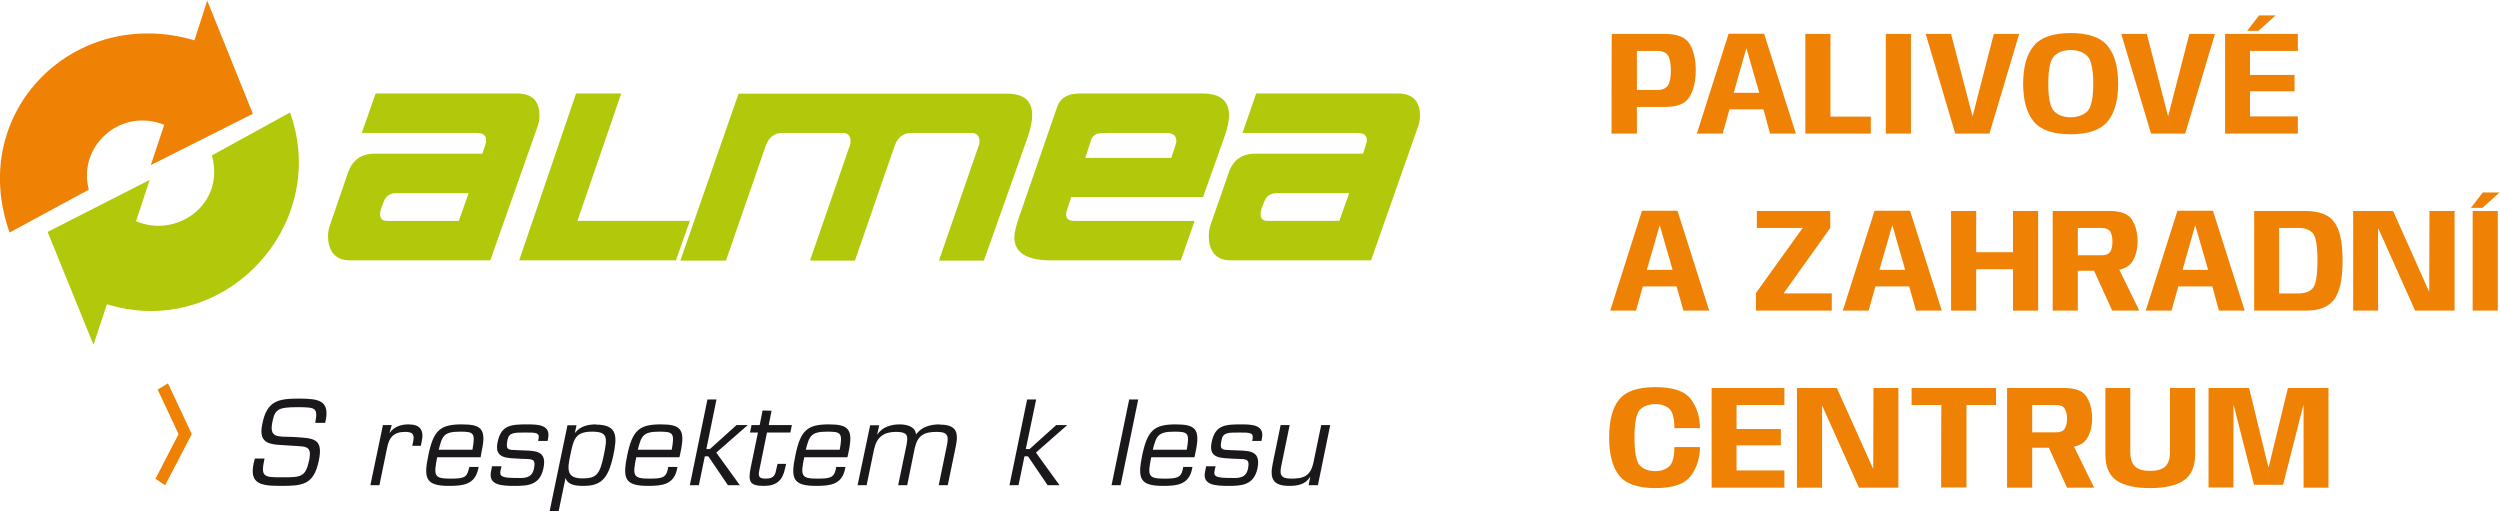 <svg version="1.2" xmlns="http://www.w3.org/2000/svg" viewBox="0 0 1134 232">
	<title>logo</title>
	<style>
		.s0 { fill: #ef8104 } 
		.s1 { fill: #b1c90a } 
		.s2 { fill: #1b181c } 
	</style>
	<g>
		<path class="s0" d="m731.1 15.4h24.3q8.5 0 11.2 4.8 2.6 4.7 2.6 11.7c0 4.7-0.9 8.7-2.7 11.8q-2.6 4.8-11.1 4.8h-12.9v12.1h-11.5c0 0 0-45.2 0.1-45.2zm20.9 25.4q3.2 0 4.6-2.1 1.3-2 1.3-6.7 0-4.7-1.3-6.8-1.4-2.1-4.6-2.1h-9.5v17.7z"/>
		<path class="s0" d="m784.1 15.3h16.1l14.4 45.3h-11.7l-3-11h-15.4l-3.1 11h-11.7l14.4-45.3zm13.9 26.8l-5.8-20.1h-0.1l-5.7 20.1z"/>
		<path class="s0" d="m818.9 15.4h11.4v37.5h18.3v7.7h-29.7z"/>
		<path class="s0" d="m855.4 15.4h11.4v45.2h-11.4z"/>
		<path class="s0" d="m873.5 15.4h11.5l9.7 37.2h0.1l9.6-37.2h11.5l-13.5 45.2h-15.5z"/>
		<path class="s0" d="m922.5 55.1q-4.8-5.8-4.8-17.1 0-11.4 4.8-17.2 4.8-5.8 16.7-5.8c8 0 13.6 1.9 16.8 5.8q4.8 5.8 4.8 17.2 0 11.3-4.8 17.1-4.8 5.8-16.8 5.8c-8 0-13.5-1.9-16.7-5.8zm24.2-4.5q2.8-2.6 2.8-12.6c0-6.7-1-11-2.8-12.7q-2.8-2.6-7.5-2.6c-3 0-5.5 0.9-7.3 2.6q-2.8 2.5-2.8 12.7c0 6.7 0.9 10.8 2.8 12.6q2.7 2.6 7.3 2.6 4.6 0 7.5-2.6z"/>
		<path class="s0" d="m962.2 15.4h11.6l9.6 37.2h0.1l9.6-37.2h11.6l-13.5 45.2h-15.5z"/>
		<path class="s0" d="m1009.3 15.4h33v7.7h-21.7v10.9h20.2v7.4h-20.2v11.4h21.7v7.8h-33zm15.4-8.4h7.5l-7.8 7h-5.1z"/>
		<path class="s0" d="m744.8 95.6h16.1l14.4 45.3h-11.7l-3.1-11h-15.3l-3.1 11h-11.7l14.4-45.3zm13.9 26.8l-5.8-20.1h-0.1l-5.8 20.1z"/>
		<path class="s0" d="m796.5 132.9l21.2-29.5h-20.8v-7.7h33.3v7.7l-21.2 29.7h21.9v7.8h-34.4z"/>
		<path class="s0" d="m850.3 95.6h16.1l14.4 45.3h-11.7l-3.1-11h-15.3l-3.1 11h-11.7l14.4-45.3zm13.9 26.8l-5.8-20.1h-0.1l-5.8 20.1z"/>
		<path class="s0" d="m885 95.7h11.4v18.7h16.7v-18.7h11.4v45.2h-11.4v-18.8h-16.7v18.8h-11.4z"/>
		<path class="s0" d="m931.1 95.7h26q7.5 0 10 4 2.5 4.1 2.5 9.8c0 3.8-0.9 6.9-2.6 9.5q-2.7 3.8-10.4 3.8h-14.1v18.1h-11.4c0 0 0-45.2 0-45.2zm22.2 20.1q2.8 0 3.9-1.6 1-1.6 1-4.6 0-2.9-1-4.6-1.1-1.6-3.9-1.6h-10.8v12.4zm-4.8 4l11.3-0.5 10.6 21.6h-12.3c0 0-9.6-21.1-9.6-21.1z"/>
		<path class="s0" d="m987.7 95.6h16.1l14.4 45.3h-11.7l-3-11h-15.4l-3.1 11h-11.7l14.4-45.3zm13.9 26.8l-5.8-20.1h-0.1l-5.7 20.1z"/>
		<path class="s0" d="m1022.5 95.7h23.2q9.4 0 13.1 5 3.8 5 3.8 17.5 0 12.6-3.8 17.6-3.7 5.1-13.1 5.1h-23.2c0 0 0-45.2 0-45.2zm20.1 37.4q4.4 0 6.5-2.4 2.1-2.4 2.1-12.5c0-6.7-0.7-10.8-2.1-12.4q-2.1-2.4-6.5-2.4h-8.8v29.7z"/>
		<path class="s0" d="m1067.4 95.7h18.1l16.3 36.5h0.1l0.1-36.5h11.4v45.2h-17.9l-16.6-37.1h-0.2v37.1h-11.3c0 0 0-45.2 0-45.2z"/>
		<path class="s0" d="m1126.2 87.3h7.6l-7.8 7h-5.2zm-4.6 8.4h11.4v45.2h-11.4z"/>
		<path class="s0" d="m734.3 215.5q-4.4-5.8-4.4-17c0-7.5 1.4-13.3 4.4-17.1q4.5-5.8 16.5-5.8c8.1 0 13.5 1.8 16.2 5.5q4.1 5.5 4.1 13.1h-11.6q0-6.5-2.2-8.7-2.3-2.2-6.5-2.2c-2.9 0-5.2 0.9-6.9 2.5q-2.5 2.6-2.5 12.7 0 10.1 2.5 12.7 2.5 2.5 6.9 2.5c2.8 0 4.9-0.8 6.5-2.3q2.2-2.2 2.2-8.6h11.6q0 7.4-4.1 13-4.1 5.6-16.1 5.6-12.1 0-16.6-5.9z"/>
		<path class="s0" d="m776.4 176h33v7.7h-21.7v10.9h20.1v7.4h-20.1v11.4h21.7v7.8h-33z"/>
		<path class="s0" d="m815.1 176h18.1l16.4 36.5h0.1l0.1-36.5h11.3v45.2h-17.9l-16.6-37.1h-0.1v37.1h-11.4v-45.2z"/>
		<path class="s0" d="m880.6 183.7h-13.5v-7.7h38.3v7.7h-13.4v37.4h-11.5c0 0 0-37.4 0.1-37.4z"/>
		<path class="s0" d="m910.4 176h26q7.6 0 10.1 4 2.5 4.1 2.5 9.8c0 3.8-0.9 6.9-2.6 9.5q-2.7 3.8-10.4 3.8h-14.2v18.1h-11.4c0 0 0-45.2 0-45.2zm22.3 20.1q2.8 0 3.8-1.6 1.1-1.6 1.1-4.6 0-2.9-1.1-4.6-1-1.6-3.9-1.6h-10.8v12.4zm-4.7 4l11.3-0.5 10.6 21.6h-12.3c0 0-9.6-21.1-9.6-21.1z"/>
		<path class="s0" d="m960 217.9q-5-3.5-5-11.8v-30.1h11.3v28.9q0 4.7 2.2 6.7 2.1 2 6.8 2 4.7 0 6.9-2 2.1-2 2.1-6.7v-28.9h11.4v30.1q0 8.3-5.1 11.8-5.1 3.5-15.3 3.5-10.2 0-15.3-3.5z"/>
		<path class="s0" d="m1001.8 176h18.4l8.7 35.8h0.2l8.7-35.8h18.4v45.2h-11.3v-37.4h-0.1l-9.2 36.1h-13.2l-9.2-36.1h-0.1v37.3h-11.3z"/>
	</g>
	<g>
		<g>
			<path class="s1" d="m244.7 52.5q0-10.1-10.1-10.1h-64.2l-6.3 17.9h52.2q4.2 0 4.2 3.3 0 0.7-0.2 1.6l-1.5 4.5h-48.8q-9.1 0-12.1 8.5l-8.1 23.5q-1 2.5-1 5.6 0 4.4 2.1 7.4 2.6 3.4 7.8 3.4h63.7l21.4-60.6q0.9-2.4 0.9-5zm-36.6 47.7h-32.5q-3.2 0-3.2-3.1 0-1 0.4-2.3l1.2-3.2q1.4-4 5.9-4h32.7z"/>
			<path fill-rule="evenodd" class="s1" d="m261.9 100.2l19.9-57.8h-20.5l-25.8 75.7h71.1l6.3-17.9h-50.9z"/>
			<path class="s1" d="m485.9 89.4h59.8l9.9-27.9q1.9-5.5 1.9-9.2 0-9.9-12-9.9h-55.7q-8.1 0-10.2 5.9l-17.4 50.3q-2.1 6.1-2.1 9 0 10.5 16.7 10.5h58.8l6.3-17.9h-54.5q-3.8 0-3.8-2.9 0-1.2 0.7-3l1.6-4.9zm9-25.8q0.6-2.1 2.6-2.9 1.5-0.4 4.9-0.4h26.6q4.6 0 4.6 3.7 0 0.6-0.2 1.2l-2.1 6.4h-39l2.6-8z"/>
			<path class="s1" d="m634 42.4h-64.2l-6.2 17.9h52.1q4.3 0 4.3 3.3 0 0.7-0.3 1.6l-1.4 4.5h-48.8q-9.2 0-12.1 8.5l-8.2 23.5q-0.9 2.5-0.9 5.6 0 4.4 2.1 7.4 2.5 3.4 7.8 3.4h63.7l21.3-60.6q0.9-2.4 0.9-5 0-10.1-10.1-10.1zm-26.5 57.8h-32.5q-3.2 0-3.2-3.1 0-1 0.4-2.3l1.2-3.2q1.4-4 5.9-4h32.7z"/>
			<path class="s1" d="m468.2 52.2q0-9.7-11.3-9.7h-121.9l-26.4 75.7h20.7l18-52q2.1-5.9 7.6-5.9h27.5q3.4 0.1 3.4 3.9 0 1.1-0.4 2l-18 52h20.4l18-52q2.1-5.9 7.6-5.9h27.5q3.4 0.1 3.4 3.9 0 1.1-0.4 2l-18 52h20.4l19.8-55.8q2.1-6.1 2.1-10.2z"/>
			<path class="s1" d="m131.5 51.2l0.1-0.2-35.5 19.5c6.2 22.2-16 37.9-34.7 29.7l0.4-0.1 6.1-18.5-46.3 23.6 20.8 51.2 6.1-18.4c52.7 16.3 101.3-35.1 83.2-86.6l-0.2-0.2z"/>
		</g>
		<g>
			<path class="s0" d="m114.7 51.6l-20.7-51.3-5.8 18c-54.2-16.1-103.3 32.2-83.9 87v0.2l36-19.5c-5.2-19.3 13.9-37.4 34.2-29.4l-6.1 18.3 46.3-23.3z"/>
			<path fill-rule="evenodd" class="s0" d="m71.5 176.7l9.5 20.2-10.5 20.3 4.4 2.9 12.1-23.2-10.8-23-4.7 2.8z"/>
		</g>
		<g>
			<path class="s2" d="m135.7 180.8c-9.6 0-14.6 1-16.7 11.4-2.2 10.2 4.6 9.3 12.2 9.9 7 0.6 10.6-0.6 9 6.8-1.6 7.6-3.8 7.6-12.2 7.6-8.3 0-9.9 0-8-8.5h-4.4c-3.2 11.2 1.7 12.4 11.6 12.4 9.9 0 15.1-0.3 17.4-11.4 2.2-10.5-2.5-10.2-11.7-10.8-7.2-0.2-10.9 0.5-9.3-7 1.1-5.4 2.5-6.5 11.1-6.5 8.7 0 9.5 0.3 8.3 7.1h4.5c2.6-10.6-3.4-10.9-11.8-11z"/>
			<path class="s2" d="m185.3 192.5c-3 0-6.4 0.8-8.5 3.8l-0.1-0.1 1-3.4h-4l-5.7 27.3h4.1l3.5-17c0.9-4.8 3.1-7.2 8.2-7.2 3.4 0 4.3 1.1 3.6 4.5l-0.4 1.8h3.9l0.4-2c1.1-5.1-0.7-7.7-6-7.7z"/>
			<path class="s2" d="m209.4 192.5c-9.7 0-12.8 2.7-15.1 14-2.2 10.4-1.3 13.9 9.3 13.9 6.1 0 11.7-0.4 13.3-7.6l0.2-1h-4.2l-0.3 1.1c-0.8 3.8-2.6 4.2-8.2 4.2-7.4 0-7.8-1.1-6.1-9.7h19.7l0.5-2.8c2.2-10.1-0.2-12.1-9-12.1zm4.9 11.5h-15.3c1.6-6.2 2.2-8.2 9.7-8.2 6.2 0 7 0.5 5.6 8.2z"/>
			<path class="s2" d="m239.3 192.5c-7.4 0-12 0.2-13.6 8.1-1.6 7.7 4.5 7.1 10.4 7.5 4.8 0.3 7.2-0.6 6.1 4.5-1 4.8-5.2 4.2-8 4.2-6.2 0-7.7-0.6-7.2-3.2l0.5-2.1h-4.3l-0.5 2.5c-1.2 6.1 4.8 6.4 10.8 6.4 5.9 0 11.4-0.3 13-8 1.9-8.9-4.8-7.8-11.7-8.2-4.2-0.2-5.6 0.2-4.6-4.7 0.7-3.4 3.2-3.3 8.3-3.3 4.3 0 6.4 0 5.8 2.7l-0.2 1.1h4.3l0.2-1.1c1.3-6.2-4.5-6.4-9.3-6.4z"/>
			<path class="s2" d="m270.4 192.5c-3.4 0-7.2 0.7-9.5 3.8l-0.1-0.1 0.7-3.3h-4.1l-8.1 39h4.1l3.1-15h0.1c0.9 3.2 4.9 3.5 8 3.5 8 0 11.3-3.1 13.6-13.9 1.7-8.1 2.2-13.9-7.8-13.9zm3.5 13.9c-1.8 8.8-3.3 10.6-9.7 10.6-7.3 0-6.9-4.1-5.5-10.6 1.5-7.2 2.2-10.6 9.9-10.6 7 0 7 2.5 5.3 10.6z"/>
			<path class="s2" d="m299.7 192.5c-9.8 0-12.8 2.7-15.2 14-2.1 10.4-1.3 13.9 9.4 13.9 6.1 0 11.7-0.4 13.2-7.6l0.2-1h-4.2l-0.2 1.1c-0.8 3.8-2.7 4.2-8.3 4.2-7.3 0-7.8-1.1-6-9.7h19.6l0.6-2.8c2.1-10.1-0.3-12.1-9.1-12.1zm5 11.5h-15.4c1.6-6.2 2.3-8.2 9.7-8.2 6.3 0 7.1 0.5 5.7 8.2z"/>
			<path fill-rule="evenodd" class="s2" d="m334.1 192.8l-12.1 10.9h-1.6l4.6-22.5h-4.1l-8 38.9h4.1l2.7-13.1h1.6l8.9 13.1h5.4l-10.7-14.8 14.3-12.5h-5.1z"/>
			<path class="s2" d="m350 186.3l-4.1-0.1-1.3 6.6h-3.7l-0.7 3.4h3.6l-3.3 16c-1.3 6.4-0.3 8.2 6.1 8.2 5.6 0 8.4-2.5 9.5-7.9l0.5-2.1h-3.9l-0.5 2.1c-0.5 2.6-0.9 4.6-4.7 4.6-3 0-3.7-0.7-3.1-3.7l3.5-17.2h10.6l0.7-3.4h-10.5c0 0 1.3-6.6 1.3-6.6z"/>
			<path class="s2" d="m375.9 192.5c-9.7 0-12.8 2.7-15.1 14-2.2 10.4-1.3 13.9 9.3 13.9 6.1 0 11.7-0.4 13.2-7.6l0.2-1h-4.2l-0.2 1.1c-0.8 3.8-2.7 4.2-8.3 4.2-7.3 0-7.8-1.1-6-9.7h19.6l0.6-2.8c2.1-10.1-0.3-12.1-9.1-12.1zm5 11.5h-15.4c1.6-6.2 2.3-8.2 9.7-8.2 6.3 0 7.1 0.5 5.7 8.2z"/>
			<path class="s2" d="m426.2 192.5c-3.7 0-8.1 0.9-10.7 4.6-0.2-3.6-4.2-4.6-7.4-4.6-3.5 0-7.9 1-10.1 4.6h-0.1l0.9-4.2h-4.1l-5.7 27.2h4.1l3.4-16.4c1.2-5.5 4.5-7.8 9.9-7.8 5.9 0 5.4 2.3 4.8 5.9l-3.8 18.3h4.1l3.4-16.7c1.3-5.9 4.2-7.5 10-7.5 5.3 0 5.5 2 4.5 6.7l-3.6 17.5h4.1l3.7-17.9c1.4-6.8-0.4-9.6-7.4-9.6z"/>
			<path fill-rule="evenodd" class="s2" d="m479.1 192.8l-12.1 10.9h-1.7l4.7-22.5h-4.1l-8 38.9h4.1l2.7-13.1h1.6l8.9 13.1h5.4l-10.7-14.8 14.2-12.5h-5z"/>
			<path fill-rule="evenodd" class="s2" d="m504.2 220.1h4.1l8-38.9h-4.1l-8 38.9z"/>
			<path class="s2" d="m533.3 192.5c-9.8 0-12.8 2.7-15.2 14-2.1 10.4-1.3 13.9 9.4 13.9 6.1 0 11.7-0.4 13.2-7.6l0.2-1h-4.2l-0.2 1.1c-0.8 3.8-2.7 4.2-8.3 4.2-7.3 0-7.8-1.1-6-9.7h19.6l0.6-2.8c2.1-10.1-0.3-12.1-9.1-12.1zm5 11.5h-15.4c1.6-6.2 2.3-8.2 9.7-8.2 6.3 0 7.1 0.5 5.7 8.2z"/>
			<path class="s2" d="m563.1 192.5c-7.3 0-11.9 0.2-13.5 8.1-1.6 7.7 4.5 7.1 10.3 7.5 4.9 0.3 7.2-0.6 6.2 4.5-1 4.8-5.2 4.2-8 4.2-6.2 0-7.7-0.6-7.2-3.2l0.5-2.1h-4.3l-0.5 2.5c-1.3 6.1 4.8 6.4 10.7 6.4 5.9 0 11.5-0.3 13.1-8 1.8-8.9-4.8-7.8-11.7-8.2-4.2-0.2-5.7 0.2-4.6-4.7 0.7-3.4 3.1-3.3 8.3-3.3 4.3 0 6.3 0 5.8 2.7l-0.2 1.1h4.2l0.2-1.1c1.3-6.2-4.5-6.4-9.3-6.4z"/>
			<path class="s2" d="m599.3 192.8l-3.5 16.9c-1.4 6.4-4.5 7.4-10.2 7.4-5.3 0-5.2-2.4-4.2-6.8l3.6-17.5h-4.1l-3.6 17.5c-1.5 7.2 0.4 10.1 7.6 10.1 3.6 0 7.2-0.6 9.3-4h0.1l-0.7 3.7h4.2l5.6-27.3h-4.1z"/>
		</g>
	</g>
</svg>
